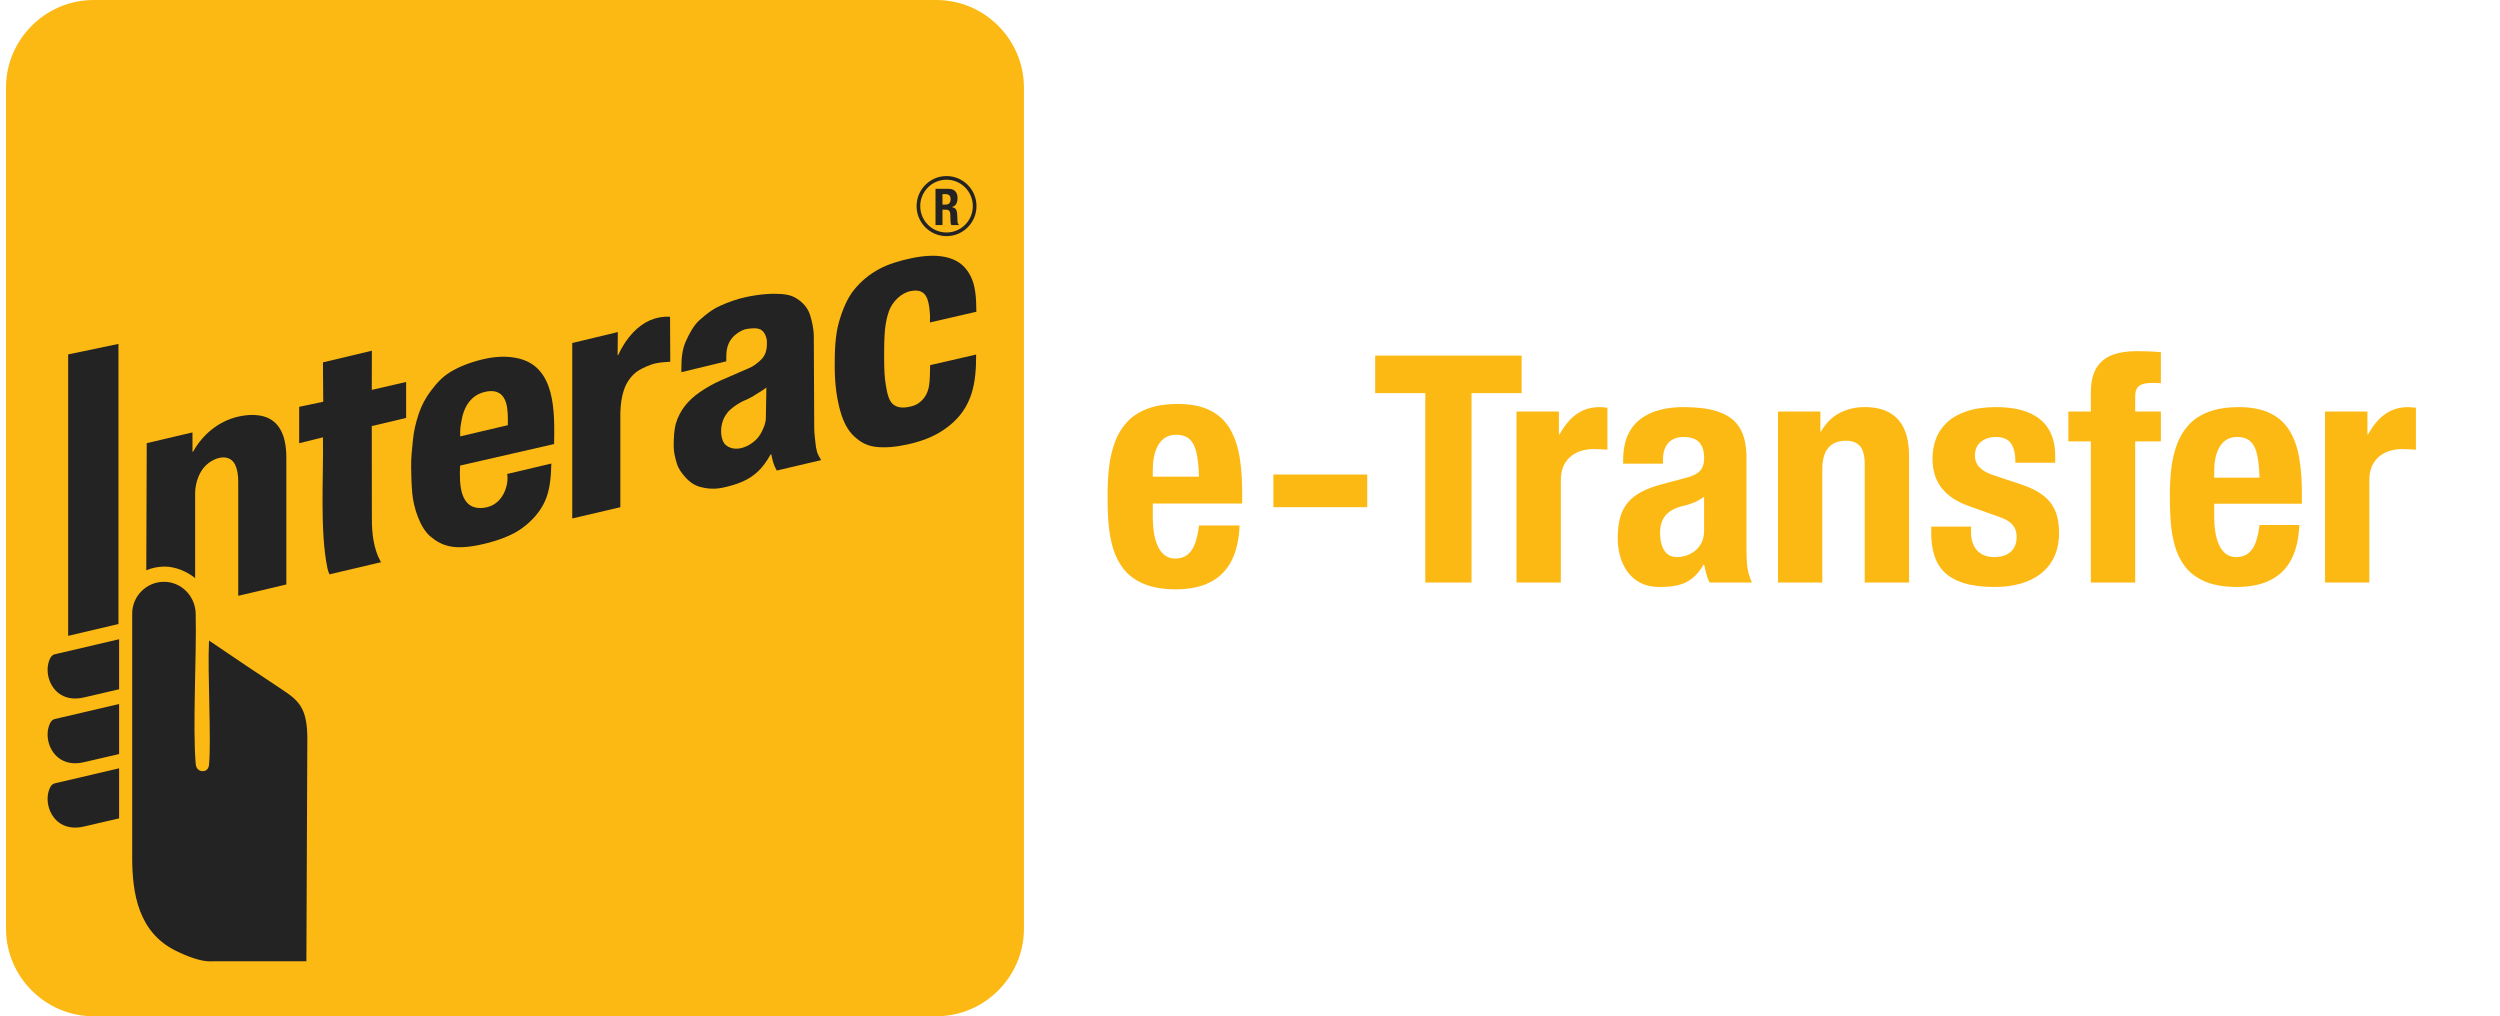 <svg width="123" height="50" viewBox="0 0 123 50" fill="none" xmlns="http://www.w3.org/2000/svg">
<path fill-rule="evenodd" clip-rule="evenodd" d="M46.067 0H4.606C2.235 0 0.295 1.94 0.295 4.31V45.69C0.295 48.06 2.235 50 4.606 50H46.067C48.438 50 50.378 48.06 50.378 45.69V4.31C50.378 1.94 48.438 0 46.067 0Z" fill="#FDB913"/>
<path fill-rule="evenodd" clip-rule="evenodd" d="M45.43 0.865H5.031C2.901 0.865 1.159 2.608 1.159 4.738V45.262C1.159 47.392 2.901 49.134 5.031 49.134H45.43C47.56 49.134 49.302 47.392 49.302 45.262V4.738C49.302 2.608 47.56 0.865 45.43 0.865Z" fill="#FDB913"/>
<path fill-rule="evenodd" clip-rule="evenodd" d="M5.828 30.701V16.92L3.353 17.437V31.284L5.828 30.701Z" fill="#232323"/>
<path d="M9.601 28.445V24.266C9.603 23.885 9.724 23.404 9.988 23.055C10.403 22.507 11.361 22.183 11.62 22.991C11.735 23.351 11.721 23.557 11.721 23.919V24.148L11.721 29.314L14.088 28.756V22.526C14.088 21.938 13.992 21.477 13.802 21.142C13.613 20.809 13.338 20.59 12.983 20.49C12.624 20.389 12.194 20.387 11.691 20.505C10.77 20.722 9.976 21.363 9.505 22.217L9.47 22.225L9.47 21.274L7.219 21.804L7.197 28.06C7.471 27.938 7.789 27.876 8.107 27.876C8.596 27.876 9.182 28.096 9.601 28.445L9.601 28.445Z" fill="#232323"/>
<path d="M15.903 19.766L14.719 20.015V21.807L15.889 21.516C15.923 23.48 15.73 26.113 16.107 27.944C16.131 28.062 16.167 28.166 16.211 28.257L18.752 27.659C18.74 27.645 18.729 27.629 18.718 27.611C18.378 26.99 18.296 26.23 18.296 25.539L18.291 20.963L19.982 20.562V18.792L18.291 19.182L18.296 17.255L15.889 17.828L15.903 19.766L15.903 19.766Z" fill="#232323"/>
<path d="M27.263 21.847C27.283 20.311 27.371 17.981 25.399 17.611C24.955 17.527 24.436 17.516 23.755 17.678C23.125 17.828 22.596 18.036 22.166 18.297C21.734 18.559 21.47 18.873 21.206 19.22C20.942 19.567 20.739 19.945 20.603 20.354C20.467 20.763 20.362 21.181 20.318 21.628C20.274 22.075 20.219 22.529 20.228 22.992C20.236 23.425 20.244 23.857 20.285 24.283C20.349 24.956 20.649 25.953 21.181 26.399C21.479 26.648 21.774 26.808 22.142 26.881C22.585 26.97 23.149 26.918 23.824 26.757C24.559 26.582 25.238 26.323 25.714 25.968C26.191 25.612 26.58 25.175 26.815 24.653C27.05 24.131 27.113 23.481 27.126 22.806L24.953 23.319C25.045 23.797 24.786 24.87 23.8 24.984C22.624 25.12 22.592 23.852 22.637 22.906L27.263 21.847L27.263 21.847ZM22.642 21.47C22.634 21.052 22.65 21.034 22.713 20.666C22.749 20.456 22.81 20.256 22.899 20.067C22.988 19.879 23.109 19.717 23.263 19.579C23.417 19.44 23.611 19.342 23.844 19.285C24.165 19.207 24.402 19.24 24.578 19.352C24.898 19.555 24.962 20.015 24.979 20.351C24.988 20.527 24.991 20.718 24.986 20.919L22.642 21.47V21.47Z" fill="#232323"/>
<path d="M28.154 25.508L30.521 24.955V20.304C30.549 19.496 30.706 18.792 31.291 18.317C31.441 18.195 31.747 18.043 32.029 17.943C32.353 17.829 32.601 17.828 32.937 17.8C32.95 17.799 32.964 17.796 32.977 17.794L32.977 17.763L32.966 15.582C32.269 15.548 31.656 15.822 31.154 16.352C30.875 16.646 30.624 17.007 30.421 17.463L30.387 17.471L30.397 16.337L28.154 16.876V25.508L28.154 25.508Z" fill="#232323"/>
<path d="M35.734 17.777V17.54C35.734 17.316 35.767 17.084 35.85 16.902C35.934 16.719 36.055 16.563 36.22 16.438C36.384 16.313 36.555 16.207 36.801 16.176C37.25 16.12 37.553 16.114 37.708 16.634C37.733 16.717 37.732 16.813 37.732 16.915C37.732 17.104 37.703 17.27 37.643 17.41C37.582 17.551 37.48 17.678 37.343 17.79C37.203 17.904 37.091 18.008 36.852 18.111L35.486 18.705C35.072 18.885 34.721 19.093 34.423 19.299C34.126 19.505 33.88 19.733 33.69 19.98C33.5 20.228 33.346 20.518 33.255 20.83C33.164 21.144 33.146 21.558 33.146 21.962C33.146 22.255 33.22 22.532 33.3 22.802C33.382 23.075 33.54 23.275 33.716 23.478C33.892 23.68 34.128 23.863 34.416 23.948C34.706 24.032 35.107 24.086 35.522 24.001C35.901 23.924 36.235 23.824 36.521 23.7C36.81 23.575 37.067 23.407 37.289 23.198C37.511 22.989 37.732 22.691 37.914 22.358L37.946 22.353C37.977 22.493 37.997 22.599 38.04 22.747C38.084 22.895 38.144 23.029 38.219 23.151L40.402 22.638C40.321 22.493 40.245 22.385 40.201 22.24C40.158 22.095 40.13 21.928 40.115 21.745C40.099 21.559 40.062 21.314 40.06 21.05L40.039 16.555C40.038 16.168 39.951 15.815 39.86 15.515C39.77 15.215 39.583 14.973 39.343 14.789C39.103 14.606 38.885 14.5 38.44 14.466C37.996 14.432 37.434 14.464 36.73 14.609C36.276 14.703 35.837 14.864 35.444 15.039C35.049 15.214 34.722 15.476 34.422 15.744C34.122 16.012 33.908 16.426 33.739 16.8C33.57 17.173 33.523 17.617 33.523 18.108V18.312L35.734 17.777L35.734 17.777ZM37.68 20.569C37.676 20.806 37.58 21.029 37.49 21.215C37.443 21.312 37.39 21.401 37.328 21.483C36.991 21.928 36.234 22.299 35.735 21.916C35.657 21.857 35.598 21.775 35.557 21.67C35.404 21.284 35.481 20.738 35.715 20.408C35.749 20.36 35.783 20.312 35.817 20.265C36.092 19.98 36.441 19.769 36.84 19.609C36.852 19.604 36.952 19.553 37.08 19.476C37.338 19.32 37.71 19.081 37.706 19.064L37.68 20.569H37.68Z" fill="#232323"/>
<path d="M48.038 15.338C48.032 14.654 47.993 14.059 47.762 13.601C47.539 13.159 47.228 12.855 46.701 12.693C46.193 12.538 45.562 12.549 44.816 12.709C44.256 12.828 43.724 12.987 43.258 13.234C42.793 13.481 42.368 13.83 42.028 14.249C41.69 14.666 41.464 15.2 41.281 15.831C41.099 16.462 41.062 17.22 41.068 18.105C41.075 18.971 41.185 19.662 41.34 20.216C41.495 20.77 41.715 21.181 42.02 21.464C42.323 21.746 42.636 21.933 43.092 21.986C43.546 22.039 44.078 21.995 44.685 21.859C45.54 21.668 46.161 21.375 46.677 20.968C47.87 20.027 48.028 18.805 48.026 17.443L45.763 17.965C45.729 18.677 45.838 19.381 45.184 19.843C45.063 19.928 44.916 19.976 44.757 20.011C44.395 20.091 44.123 20.051 43.932 19.884C43.74 19.716 43.659 19.407 43.588 18.977C43.517 18.547 43.506 18.287 43.499 17.576C43.495 17.078 43.506 16.64 43.538 16.262C43.57 15.882 43.646 15.559 43.742 15.294C43.906 14.843 44.335 14.409 44.815 14.319C45.484 14.194 45.653 14.595 45.726 15.163C45.754 15.379 45.765 15.593 45.754 15.7C45.748 15.754 45.754 15.809 45.754 15.865L48.038 15.338L48.038 15.338Z" fill="#232323"/>
<path d="M46.37 9.552H46.532C46.609 9.552 46.668 9.573 46.708 9.614C46.749 9.655 46.77 9.717 46.77 9.8C46.77 9.864 46.759 9.915 46.739 9.955C46.72 9.994 46.69 10.023 46.652 10.04C46.614 10.058 46.567 10.068 46.513 10.067H46.37V9.552ZM46.027 11.072H46.37V10.317H46.553C46.622 10.318 46.672 10.338 46.704 10.377C46.736 10.416 46.753 10.471 46.755 10.542L46.765 10.884C46.766 10.92 46.769 10.953 46.775 10.985C46.78 11.018 46.791 11.046 46.808 11.072H47.179V11.057C47.158 11.045 47.142 11.026 47.131 11C47.12 10.973 47.113 10.938 47.109 10.895C47.105 10.852 47.103 10.799 47.103 10.737C47.102 10.643 47.098 10.563 47.091 10.497C47.084 10.431 47.07 10.377 47.051 10.335C47.032 10.293 47.005 10.26 46.969 10.238C46.934 10.215 46.887 10.2 46.829 10.192V10.187C46.893 10.172 46.946 10.146 46.988 10.107C47.03 10.068 47.061 10.018 47.081 9.957C47.102 9.897 47.112 9.827 47.112 9.747C47.112 9.646 47.093 9.561 47.057 9.492C47.021 9.425 46.969 9.373 46.902 9.339C46.834 9.305 46.754 9.288 46.66 9.288H46.027V11.072L46.027 11.072Z" fill="#232323"/>
<path fill-rule="evenodd" clip-rule="evenodd" d="M46.569 8.662C45.756 8.662 45.096 9.324 45.096 10.14C45.096 10.957 45.756 11.618 46.569 11.618C47.383 11.618 48.043 10.957 48.043 10.14C48.043 9.324 47.383 8.662 46.569 8.662ZM46.569 8.842C45.855 8.842 45.276 9.423 45.276 10.14C45.276 10.857 45.855 11.438 46.569 11.438C47.284 11.438 47.863 10.857 47.863 10.14C47.863 9.423 47.284 8.842 46.569 8.842Z" fill="#232323"/>
<path fill-rule="evenodd" clip-rule="evenodd" d="M15.074 47.294H10.495C10.45 47.297 10.4 47.299 10.346 47.299C9.868 47.304 9.21 47.058 8.626 46.766C6.818 45.861 6.504 43.971 6.504 42.202V41.057V30.187C6.504 29.328 7.207 28.625 8.066 28.625C8.925 28.625 9.608 29.328 9.628 30.187C9.677 32.332 9.472 35.729 9.629 37.587C9.652 37.851 9.834 37.948 9.984 37.942C10.124 37.937 10.26 37.851 10.282 37.635C10.405 36.451 10.203 33.073 10.284 31.515C11.509 32.352 12.728 33.164 13.963 33.983C14.745 34.502 15.121 34.91 15.121 36.351L15.074 47.294L15.074 47.294Z" fill="#232323"/>
<path fill-rule="evenodd" clip-rule="evenodd" d="M5.86 31.45L2.936 32.134L2.686 32.192C2.57 32.221 2.496 32.317 2.445 32.437C2.207 32.992 2.397 33.714 2.865 34.089C3.17 34.335 3.601 34.438 4.127 34.315L5.86 33.912L5.86 31.45L5.86 31.45Z" fill="#232323"/>
<path fill-rule="evenodd" clip-rule="evenodd" d="M5.86 34.636L2.936 35.32L2.686 35.378C2.57 35.407 2.496 35.503 2.445 35.623C2.207 36.178 2.397 36.9 2.865 37.275C3.17 37.521 3.601 37.624 4.127 37.501L5.86 37.098L5.86 34.636L5.86 34.636Z" fill="#232323"/>
<path fill-rule="evenodd" clip-rule="evenodd" d="M5.86 37.8L2.936 38.484L2.686 38.543C2.57 38.572 2.496 38.667 2.445 38.787C2.207 39.342 2.397 40.065 2.865 40.44C3.17 40.686 3.601 40.789 4.127 40.666L5.86 40.263L5.86 37.8L5.86 37.8Z" fill="#232323"/>
<path d="M61.116 24.774V24.274C61.119 23.608 61.076 23.004 60.985 22.464C60.893 21.927 60.732 21.462 60.501 21.078C60.27 20.691 59.948 20.396 59.532 20.189C59.118 19.982 58.586 19.878 57.942 19.875C57.345 19.878 56.843 19.958 56.432 20.117C56.021 20.278 55.688 20.498 55.433 20.783C55.178 21.067 54.979 21.398 54.845 21.776C54.708 22.153 54.614 22.561 54.563 22.999C54.515 23.436 54.49 23.888 54.493 24.355C54.49 24.79 54.501 25.228 54.533 25.666C54.563 26.106 54.633 26.525 54.745 26.922C54.856 27.32 55.033 27.672 55.272 27.983C55.514 28.295 55.841 28.539 56.258 28.719C56.677 28.899 57.206 28.993 57.845 28.996C58.541 28.993 59.118 28.872 59.572 28.628C60.029 28.386 60.372 28.032 60.603 27.564C60.834 27.097 60.963 26.528 60.987 25.854H58.989C58.949 26.208 58.882 26.506 58.793 26.748C58.702 26.99 58.578 27.172 58.42 27.296C58.261 27.419 58.057 27.481 57.813 27.481C57.609 27.479 57.437 27.422 57.294 27.309C57.155 27.197 57.042 27.046 56.956 26.855C56.873 26.665 56.811 26.45 56.773 26.211C56.736 25.972 56.717 25.722 56.717 25.467V24.774H61.116H61.116ZM56.717 23.453V23.114C56.717 22.91 56.733 22.706 56.771 22.504C56.808 22.303 56.87 22.118 56.956 21.948C57.045 21.782 57.16 21.648 57.308 21.546C57.456 21.444 57.641 21.392 57.861 21.39C58.165 21.39 58.393 21.47 58.551 21.631C58.71 21.79 58.817 22.024 58.879 22.33C58.941 22.636 58.978 23.012 58.989 23.453H56.717V23.453Z" fill="#FDB913"/>
<path d="M62.65 23.346V24.953H67.268V23.346H62.65Z" fill="#FDB913"/>
<path d="M67.659 17.496V19.341H70.124V28.661H72.4V19.341H74.865V17.496H67.659H67.659ZM74.612 28.661H76.793V23.61C76.796 23.328 76.843 23.091 76.938 22.898C77.033 22.703 77.159 22.547 77.315 22.429C77.47 22.309 77.644 22.226 77.834 22.171C78.023 22.119 78.213 22.093 78.405 22.093C78.516 22.093 78.629 22.096 78.745 22.104C78.861 22.109 78.974 22.117 79.085 22.124V20.06C79.022 20.052 78.956 20.045 78.887 20.039C78.819 20.032 78.753 20.029 78.69 20.029C78.39 20.032 78.121 20.086 77.879 20.196C77.639 20.308 77.423 20.462 77.236 20.662C77.046 20.866 76.878 21.1 76.73 21.374H76.698V20.248H74.612V28.661V28.661ZM81.819 22.812V22.58C81.819 22.361 81.859 22.174 81.935 22.012C82.011 21.851 82.122 21.723 82.272 21.634C82.422 21.546 82.609 21.499 82.831 21.499C83.191 21.502 83.45 21.593 83.61 21.77C83.768 21.95 83.845 22.2 83.842 22.518C83.845 22.703 83.816 22.859 83.76 22.985C83.705 23.11 83.613 23.214 83.486 23.294C83.36 23.378 83.189 23.446 82.973 23.503L81.74 23.831C81.366 23.93 81.042 24.053 80.771 24.194C80.499 24.334 80.275 24.506 80.102 24.71C79.928 24.913 79.799 25.158 79.715 25.445C79.633 25.734 79.591 26.073 79.591 26.469C79.591 26.756 79.625 27.04 79.699 27.321C79.772 27.605 79.888 27.863 80.049 28.098C80.21 28.332 80.42 28.52 80.684 28.661C80.947 28.804 81.266 28.877 81.645 28.88C81.99 28.882 82.296 28.854 82.557 28.791C82.82 28.729 83.054 28.616 83.257 28.457C83.46 28.299 83.644 28.074 83.81 27.785H83.842C83.871 27.928 83.908 28.074 83.947 28.228C83.987 28.382 84.042 28.525 84.111 28.661H86.197C86.123 28.502 86.068 28.348 86.028 28.197C85.989 28.046 85.962 27.876 85.949 27.694C85.933 27.509 85.928 27.287 85.928 27.029V22.596C85.933 22.218 85.894 21.874 85.812 21.561C85.728 21.249 85.578 20.978 85.359 20.748C85.141 20.519 84.827 20.344 84.421 20.219C84.016 20.094 83.489 20.032 82.846 20.029C82.433 20.026 82.046 20.071 81.687 20.162C81.326 20.251 81.01 20.396 80.737 20.597C80.463 20.798 80.249 21.064 80.094 21.395C79.941 21.726 79.862 22.132 79.859 22.612V22.812H81.819L81.819 22.812ZM83.842 26.107C83.839 26.339 83.797 26.537 83.716 26.701C83.631 26.868 83.523 27 83.389 27.105C83.257 27.209 83.112 27.287 82.954 27.337C82.799 27.386 82.646 27.41 82.499 27.41C82.304 27.407 82.146 27.352 82.025 27.248C81.903 27.141 81.817 27 81.761 26.823C81.703 26.646 81.677 26.451 81.677 26.232C81.672 25.859 81.766 25.559 81.961 25.338C82.156 25.116 82.472 24.96 82.909 24.869C83.046 24.837 83.199 24.785 83.365 24.715C83.529 24.645 83.689 24.553 83.842 24.444V26.107ZM87.477 28.661H89.658V23.078C89.66 22.609 89.758 22.26 89.956 22.031C90.153 21.801 90.438 21.686 90.812 21.686C91.133 21.681 91.37 21.773 91.52 21.955C91.67 22.14 91.747 22.44 91.744 22.859V28.661H93.925V22.422C93.922 21.869 93.838 21.418 93.667 21.064C93.496 20.712 93.248 20.449 92.927 20.282C92.603 20.112 92.216 20.029 91.76 20.029C91.296 20.026 90.88 20.125 90.506 20.321C90.132 20.516 89.829 20.821 89.595 21.233H89.563V20.248H87.477V28.661L87.477 28.661ZM95.016 25.909V26.206C95.013 26.61 95.06 26.974 95.16 27.303C95.26 27.631 95.426 27.913 95.661 28.147C95.898 28.382 96.217 28.562 96.622 28.689C97.028 28.814 97.536 28.877 98.145 28.88C98.606 28.88 99.027 28.825 99.412 28.715C99.796 28.606 100.131 28.442 100.413 28.22C100.694 28.001 100.913 27.725 101.068 27.394C101.224 27.066 101.303 26.677 101.306 26.237C101.308 25.817 101.248 25.455 101.124 25.15C101 24.845 100.8 24.587 100.523 24.374C100.247 24.16 99.881 23.977 99.425 23.829L98.113 23.391C97.873 23.313 97.684 23.222 97.544 23.122C97.404 23.021 97.307 22.909 97.249 22.789C97.191 22.669 97.162 22.541 97.165 22.406C97.168 22.208 97.215 22.041 97.307 21.905C97.402 21.773 97.526 21.671 97.681 21.601C97.834 21.533 98.005 21.499 98.192 21.499C98.542 21.499 98.793 21.603 98.94 21.814C99.088 22.025 99.162 22.343 99.156 22.765H101.116V22.422C101.116 21.913 101.011 21.483 100.8 21.126C100.592 20.772 100.27 20.498 99.841 20.313C99.409 20.125 98.867 20.032 98.208 20.029C97.65 20.032 97.17 20.097 96.772 20.23C96.375 20.36 96.051 20.542 95.803 20.774C95.553 21.006 95.368 21.275 95.253 21.58C95.137 21.885 95.079 22.21 95.079 22.562C95.079 23.154 95.232 23.641 95.537 24.022C95.843 24.405 96.296 24.699 96.896 24.908L98.429 25.455C98.574 25.505 98.706 25.57 98.824 25.651C98.943 25.729 99.038 25.83 99.109 25.953C99.18 26.075 99.217 26.227 99.219 26.409C99.219 26.633 99.172 26.818 99.08 26.967C98.988 27.115 98.861 27.227 98.695 27.3C98.529 27.373 98.337 27.41 98.113 27.41C97.865 27.407 97.657 27.358 97.489 27.256C97.32 27.157 97.191 27.016 97.104 26.834C97.02 26.651 96.975 26.438 96.975 26.19V25.909H95.016L95.016 25.909ZM102.87 28.661H105.051V21.718H106.315V20.248H105.051V19.513C105.049 19.273 105.109 19.099 105.238 18.994C105.367 18.89 105.583 18.838 105.889 18.841C105.96 18.841 106.031 18.841 106.102 18.843C106.173 18.843 106.244 18.849 106.315 18.856V17.324C106.118 17.308 105.923 17.295 105.731 17.287C105.538 17.279 105.344 17.277 105.146 17.277C104.674 17.274 104.269 17.334 103.932 17.462C103.592 17.59 103.331 17.801 103.147 18.098C102.965 18.392 102.873 18.791 102.87 19.294V20.248H101.764V21.718H102.87V28.661L102.87 28.661ZM113.253 24.783V24.298C113.256 23.652 113.214 23.065 113.124 22.541C113.035 22.02 112.877 21.569 112.65 21.197C112.424 20.821 112.108 20.535 111.699 20.334C111.294 20.133 110.772 20.032 110.14 20.029C109.555 20.032 109.063 20.11 108.66 20.264C108.257 20.42 107.93 20.634 107.68 20.91C107.43 21.186 107.235 21.507 107.103 21.874C106.969 22.239 106.877 22.635 106.826 23.06C106.779 23.485 106.755 23.923 106.758 24.376C106.755 24.798 106.766 25.223 106.798 25.648C106.827 26.075 106.895 26.482 107.006 26.868C107.114 27.253 107.287 27.595 107.522 27.897C107.759 28.199 108.08 28.436 108.489 28.611C108.899 28.786 109.418 28.877 110.045 28.88C110.728 28.877 111.294 28.76 111.739 28.523C112.187 28.288 112.524 27.944 112.75 27.491C112.977 27.037 113.103 26.485 113.127 25.83H111.167C111.128 26.174 111.062 26.464 110.975 26.698C110.886 26.933 110.764 27.11 110.609 27.23C110.454 27.35 110.253 27.41 110.014 27.41C109.813 27.407 109.645 27.352 109.505 27.243C109.368 27.134 109.258 26.988 109.173 26.802C109.092 26.617 109.031 26.409 108.994 26.177C108.957 25.945 108.939 25.703 108.939 25.455V24.783H113.254H113.253ZM108.939 23.5V23.172C108.939 22.974 108.955 22.776 108.992 22.58C109.029 22.385 109.089 22.205 109.173 22.041C109.26 21.879 109.374 21.749 109.518 21.65C109.663 21.551 109.845 21.502 110.061 21.499C110.359 21.499 110.583 21.577 110.738 21.733C110.893 21.887 110.999 22.114 111.059 22.411C111.12 22.708 111.157 23.073 111.167 23.5H108.939L108.939 23.5ZM114.391 28.661H116.572V23.61C116.575 23.328 116.622 23.091 116.717 22.898C116.812 22.703 116.939 22.547 117.094 22.429C117.249 22.309 117.423 22.226 117.613 22.171C117.803 22.119 117.992 22.093 118.184 22.093C118.295 22.093 118.408 22.096 118.524 22.104C118.64 22.109 118.753 22.117 118.864 22.124V20.06C118.801 20.052 118.735 20.045 118.666 20.04C118.598 20.032 118.532 20.029 118.469 20.029C118.169 20.032 117.9 20.086 117.658 20.196C117.418 20.308 117.202 20.462 117.015 20.662C116.825 20.866 116.657 21.1 116.509 21.374H116.478V20.248H114.391V28.661V28.661Z" fill="#FDB913"/>
</svg>
